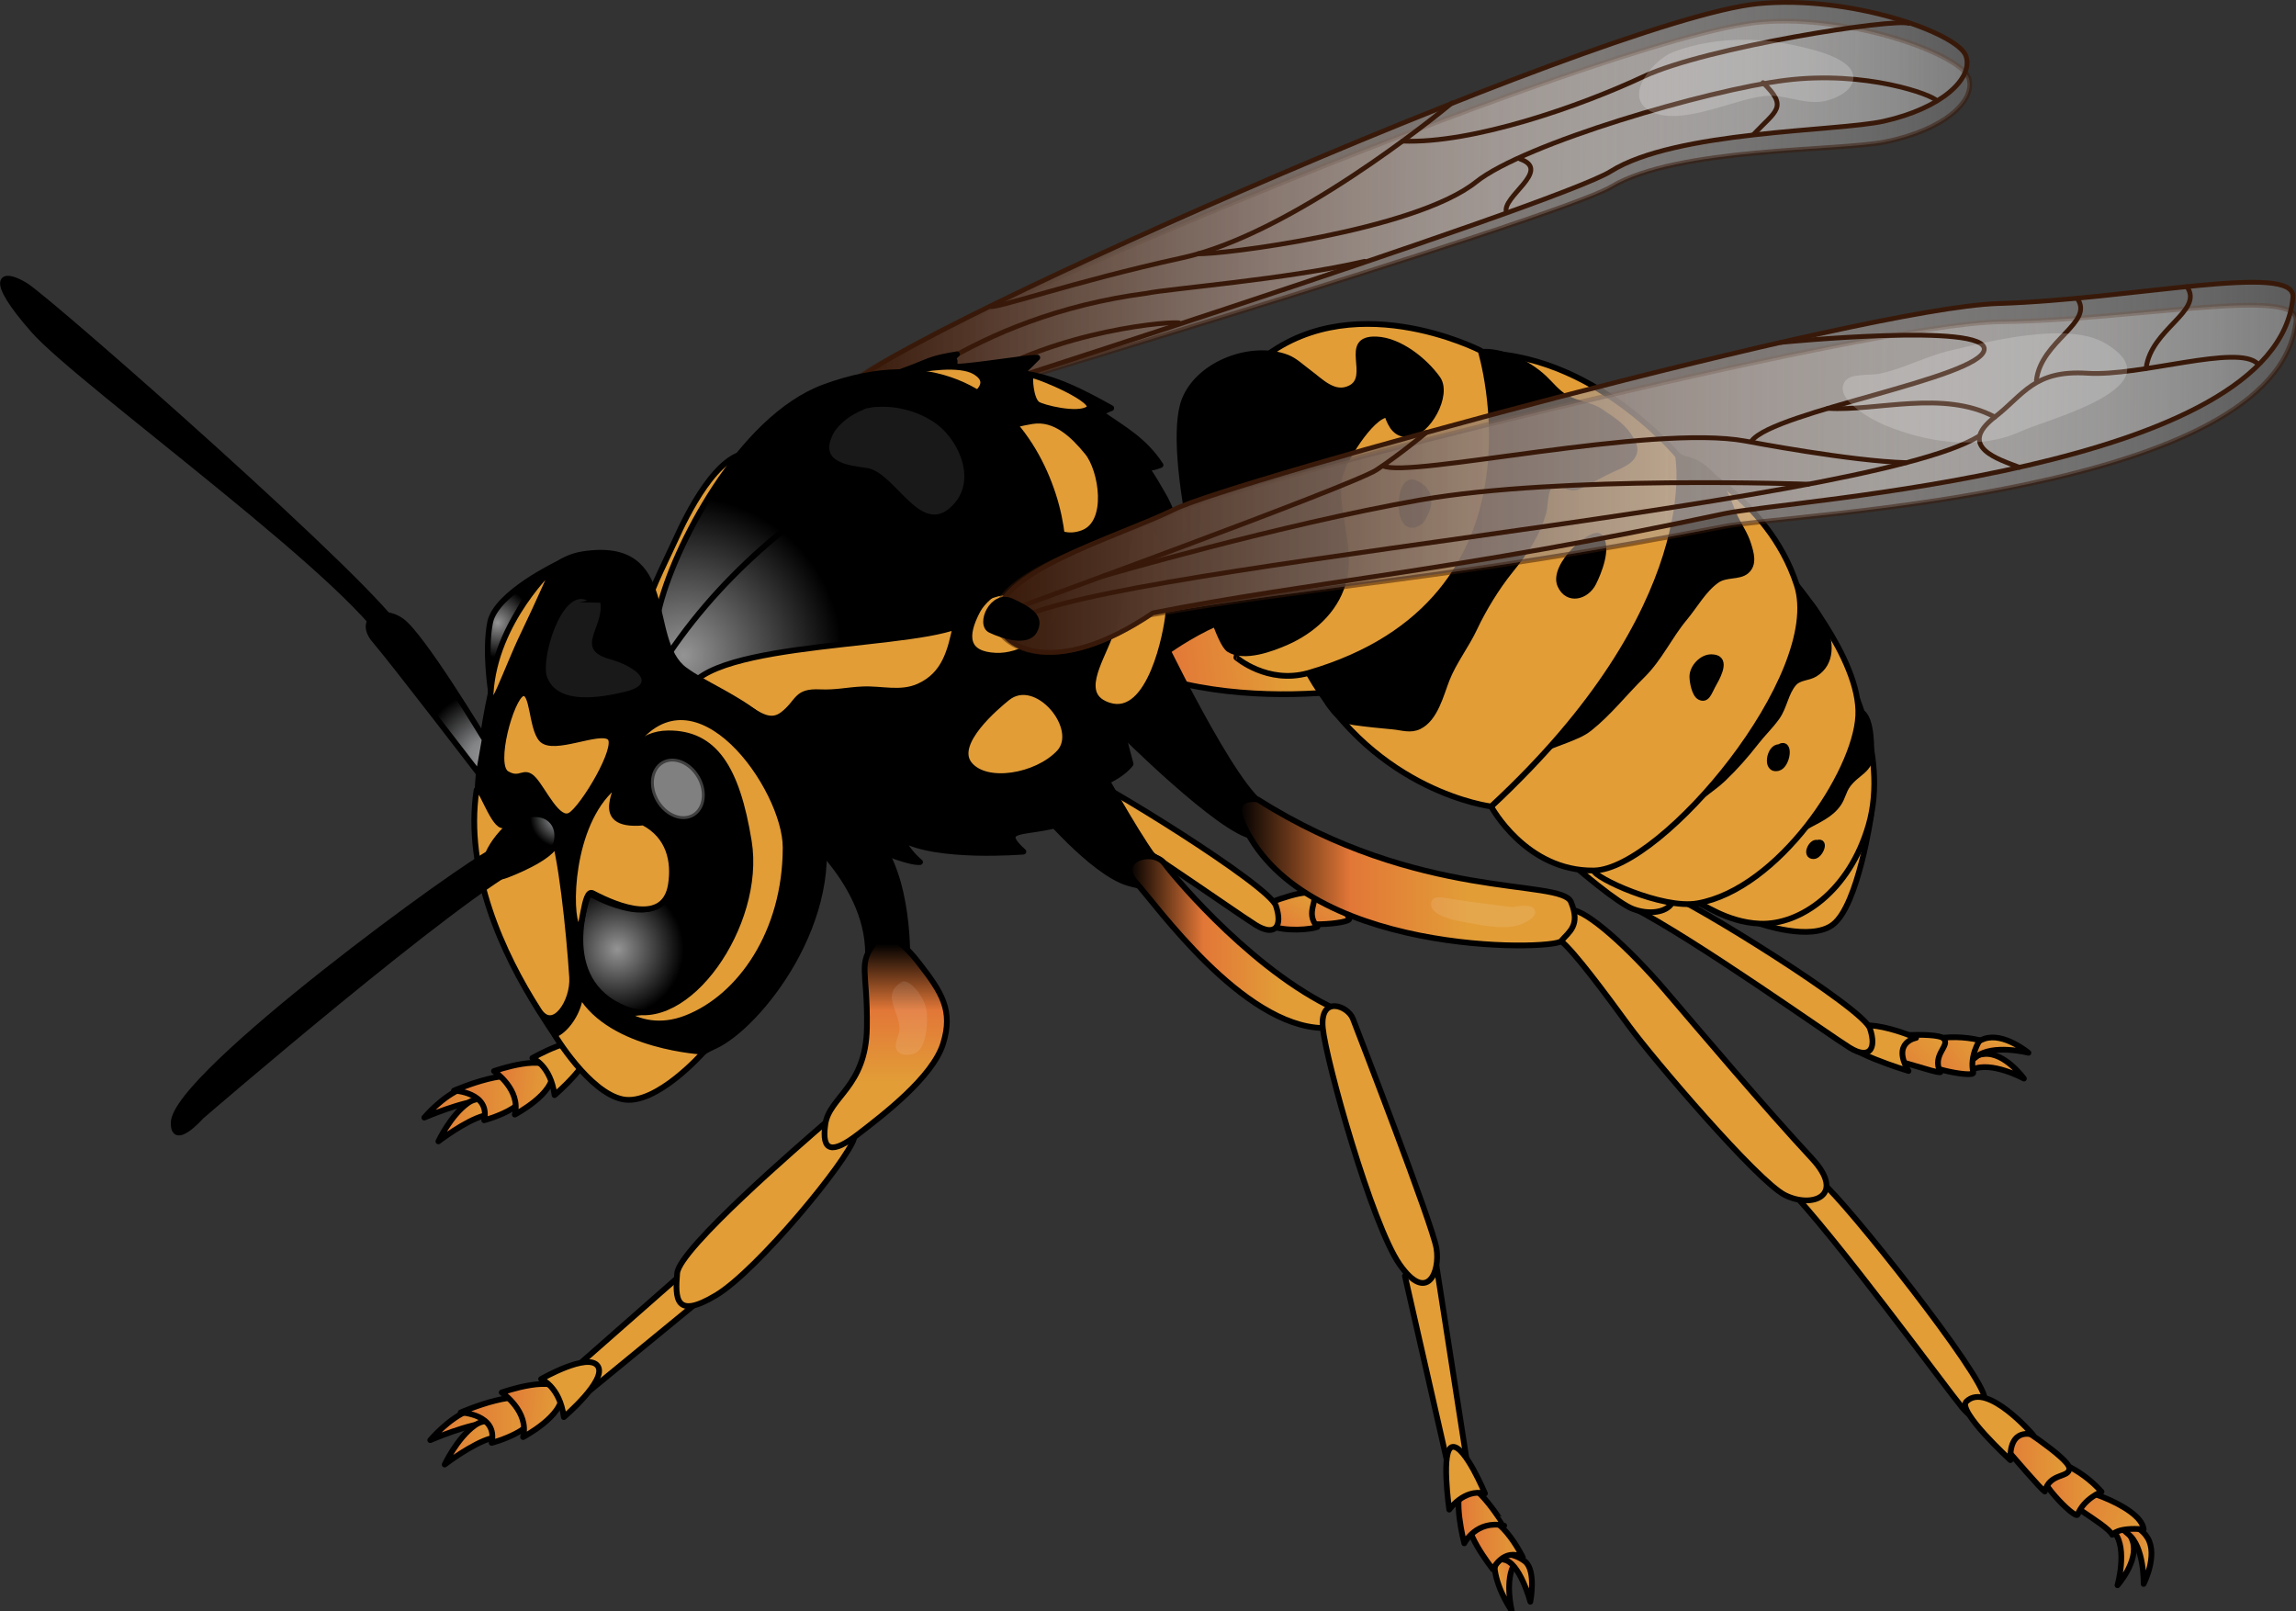 <?xml version="1.0" encoding="utf-8"?>
<!-- Generator: Adobe Illustrator 16.0.0, SVG Export Plug-In . SVG Version: 6.00 Build 0)  -->
<!DOCTYPE svg PUBLIC "-//W3C//DTD SVG 1.1//EN" "http://www.w3.org/Graphics/SVG/1.1/DTD/svg11.dtd">
<svg version="1.1" id="Layer_1" xmlns="http://www.w3.org/2000/svg" xmlns:xlink="http://www.w3.org/1999/xlink" x="0px" y="0px"
	 width="600.75px" height="421.536px" viewBox="0 0 600.75 421.536" enable-background="new 0 0 600.75 421.536"
	 xml:space="preserve">
<rect x="0" y="0" width="600.75" height="421.536" fill="#333333" stroke="none"/>
<g>
	<g>
		
			<linearGradient id="SVGID_1_" gradientUnits="userSpaceOnUse" x1="1917.113" y1="749.312" x2="1924.703" y2="749.312" gradientTransform="matrix(0.203 -0.979 0.979 0.203 -765.238 1967.322)">
			<stop  offset="0" style="stop-color:#E27737"/>
			<stop  offset="0.051" style="stop-color:#E27937"/>
			<stop  offset="1" style="stop-color:#E29D37"/>
		</linearGradient>
		
			<path fill="url(#SVGID_1_)" stroke="#000000" stroke-width="1.5" stroke-linecap="round" stroke-linejoin="round" stroke-miterlimit="10" d="
			M354.597,234.826c5.085-1.824,11.624,3.457,11.624,3.457s-9.52-2.237-13.664,1.35
			C348.411,243.219,349.514,236.648,354.597,234.826z"/>
		
			<linearGradient id="SVGID_2_" gradientUnits="userSpaceOnUse" x1="2117.253" y1="1052.161" x2="2124.843" y2="1052.161" gradientTransform="matrix(-0.047 -0.999 0.999 -0.047 -594.301 2401.315)">
			<stop  offset="0" style="stop-color:#E27737"/>
			<stop  offset="0.051" style="stop-color:#E27937"/>
			<stop  offset="1" style="stop-color:#E29D37"/>
		</linearGradient>
		
			<path fill="url(#SVGID_2_)" stroke="#000000" stroke-width="1.5" stroke-linecap="round" stroke-linejoin="round" stroke-miterlimit="10" d="
			M353.443,231.011c4.477-3.029,12.118,0.455,12.118,0.455s-9.781,0.203-12.904,4.707
			C349.535,240.678,348.972,234.037,353.443,231.011z"/>
		
			<linearGradient id="SVGID_3_" gradientUnits="userSpaceOnUse" x1="1538.438" y1="323.708" x2="1554.894" y2="323.708" gradientTransform="matrix(0.636 -0.772 0.772 0.636 -887.214 1224.893)">
			<stop  offset="0" style="stop-color:#E27737"/>
			<stop  offset="0.051" style="stop-color:#E27937"/>
			<stop  offset="1" style="stop-color:#E29D37"/>
		</linearGradient>
		
			<path fill="url(#SVGID_3_)" stroke="#000000" stroke-width="1.5" stroke-linecap="round" stroke-linejoin="round" stroke-miterlimit="10" d="
			M353.038,240.319c-2.183-3.93-0.636-8.633-0.636-8.633c-8.323,0.289-16.833,4.599-15.783,8.017
			C337.67,243.127,353.787,241.67,353.038,240.319z"/>
		
			<linearGradient id="SVGID_4_" gradientUnits="userSpaceOnUse" x1="1637.583" y1="385.559" x2="1650.987" y2="385.559" gradientTransform="matrix(0.557 -0.83 0.83 0.557 -898.872 1388.459)">
			<stop  offset="0" style="stop-color:#E27737"/>
			<stop  offset="0.051" style="stop-color:#E27937"/>
			<stop  offset="1" style="stop-color:#E29D37"/>
		</linearGradient>
		
			<path fill="url(#SVGID_4_)" stroke="#000000" stroke-width="1.5" stroke-linecap="round" stroke-linejoin="round" stroke-miterlimit="10" d="
			M344.702,242.517c-3.494-3.872,0.83-7.445-1.568-8.748c-2.405-1.305-14.18,3.688-14.18,3.688s-2.649,2.206,2.777,4.517
			C336.406,243.97,343.306,243.108,344.702,242.517z"/>
		
			<path fill="#E29D37" stroke="#000000" stroke-width="1.5" stroke-linecap="round" stroke-linejoin="round" stroke-miterlimit="10" d="
			M328.55,241.994c5.146,3.162,7.107,0.345,5.294-5.024c-1.809-5.374-46.346-32.97-53.66-35.565
			c-7.309-2.594-16.804-0.322-8.533,3.877C287.726,213.443,323.402,238.831,328.55,241.994z"/>
		
			<path fill="#E29D37" stroke="#000000" stroke-width="1.5" stroke-linecap="round" stroke-linejoin="round" stroke-miterlimit="10" d="
			M271.927,205.734c7.578,2.769,16.004-1.684,5.891-10.358c-13.955-11.964-32.836-29.78-43.278-39.483
			c-10.438-9.704-22.587-18.443-26.685-17.975c-4.096,0.466-5.311,6.112-1.637,8.418c3.677,2.308,13.145,12.421,20.117,20.011
			C233.304,173.938,264.352,202.965,271.927,205.734z"/>
	</g>
	<g>
		
			<linearGradient id="SVGID_5_" gradientUnits="userSpaceOnUse" x1="1762.382" y1="615.841" x2="1769.975" y2="615.841" gradientTransform="matrix(0.457 -0.89 0.89 0.457 -832.627 1570.113)">
			<stop  offset="0" style="stop-color:#E27737"/>
			<stop  offset="0.051" style="stop-color:#E27937"/>
			<stop  offset="1" style="stop-color:#E29D37"/>
		</linearGradient>
		
			<path fill="url(#SVGID_5_)" stroke="#000000" stroke-width="1.5" stroke-linecap="round" stroke-linejoin="round" stroke-miterlimit="10" d="
			M519.279,275.755c5.387-0.4,10.281,6.433,10.281,6.433s-8.578-4.693-13.531-2.341C511.08,282.197,513.895,276.159,519.279,275.755
			z"/>
		
			<linearGradient id="SVGID_6_" gradientUnits="userSpaceOnUse" x1="1999.671" y1="883.921" x2="2007.262" y2="883.921" gradientTransform="matrix(0.222 -0.975 0.975 0.222 -783.008 2033.408)">
			<stop  offset="0" style="stop-color:#E27737"/>
			<stop  offset="0.051" style="stop-color:#E27937"/>
			<stop  offset="1" style="stop-color:#E29D37"/>
		</linearGradient>
		
			<path fill="url(#SVGID_6_)" stroke="#000000" stroke-width="1.5" stroke-linecap="round" stroke-linejoin="round" stroke-miterlimit="10" d="
			M519.186,271.772c5.121-1.726,11.557,3.671,11.557,3.671s-9.48-2.413-13.691,1.094
			C512.84,280.046,514.066,273.496,519.186,271.772z"/>
		
			<linearGradient id="SVGID_7_" gradientUnits="userSpaceOnUse" x1="1339.017" y1="277.247" x2="1355.471" y2="277.247" gradientTransform="matrix(0.819 -0.574 0.574 0.819 -751.709 822.328)">
			<stop  offset="0" style="stop-color:#E27737"/>
			<stop  offset="0.051" style="stop-color:#E27937"/>
			<stop  offset="1" style="stop-color:#E29D37"/>
		</linearGradient>
		
			<path fill="url(#SVGID_7_)" stroke="#000000" stroke-width="1.5" stroke-linecap="round" stroke-linejoin="round" stroke-miterlimit="10" d="
			M516.313,280.635c-1.055-4.369,1.689-8.488,1.689-8.488c-8.1-1.941-17.451-0.059-17.35,3.517
			C500.752,279.244,516.674,282.139,516.313,280.635z"/>
		
			<linearGradient id="SVGID_8_" gradientUnits="userSpaceOnUse" x1="1438.923" y1="319.449" x2="1456.561" y2="319.449" gradientTransform="matrix(0.759 -0.651 0.651 0.759 -806.769 975.843)">
			<stop  offset="0" style="stop-color:#E27737"/>
			<stop  offset="0.051" style="stop-color:#E27937"/>
			<stop  offset="1" style="stop-color:#E29D37"/>
		</linearGradient>
		
			<path fill="url(#SVGID_8_)" stroke="#000000" stroke-width="1.5" stroke-linecap="round" stroke-linejoin="round" stroke-miterlimit="10" d="
			M507.691,280.531c-2.334-4.664,2.785-6.955,0.82-8.851c-1.969-1.896-18.873-0.33-18.873-0.33s-4.379,4.348,1.471,5.095
			C496.953,277.194,506.188,280.729,507.691,280.531z"/>
		
			<path fill="#E29D37" stroke="#000000" stroke-width="1.5" stroke-linecap="round" stroke-linejoin="round" stroke-miterlimit="10" d="
			M499.363,280.202c-4.529-7.58,1.996-8.654,1.996-8.654s-16.734-7.383-18.912-0.098
			C481.438,274.816,499.363,280.202,499.363,280.202z"/>
		<path stroke="#000000" stroke-width="1.5" stroke-linecap="round" stroke-linejoin="round" stroke-miterlimit="10" d="
			M240.438,136.64l6.238-28.544c0,0,26.187,42.133,34.352,44.071c8.843,2.099-2.483,8.141-2.483,8.141
			C270.119,160.279,240.438,136.64,240.438,136.64z"/>
		
			<path fill="#E29D37" stroke="#000000" stroke-width="1.5" stroke-linecap="round" stroke-linejoin="round" stroke-miterlimit="10" d="
			M483.979,274.106c5.145,3.162,7.109,0.345,5.295-5.024c-1.809-5.373-46.347-32.97-53.659-35.564
			c-7.311-2.596-16.803-0.322-8.535,3.875C443.155,245.556,478.832,270.943,483.979,274.106z"/>
		
			<path fill="#E29D37" stroke="#000000" stroke-width="1.5" stroke-linecap="round" stroke-linejoin="round" stroke-miterlimit="10" d="
			M427.356,237.846c7.577,2.77,16.005-1.683,5.893-10.359c-13.956-11.964-32.838-29.779-43.279-39.483
			c-10.438-9.702-22.588-18.442-26.684-17.974c-4.099,0.466-5.312,6.112-1.639,8.418c3.677,2.308,13.146,12.42,20.117,20.012
			C388.733,206.051,419.78,235.078,427.356,237.846z"/>
		
			<linearGradient id="SVGID_9_" gradientUnits="userSpaceOnUse" x1="521.241" y1="64.184" x2="609.09" y2="64.184" gradientTransform="matrix(0.994 -0.113 0.113 0.994 -249.306 165.274)">
			<stop  offset="0" style="stop-color:#000000"/>
			<stop  offset="0.332" style="stop-color:#E27737"/>
			<stop  offset="0.679" style="stop-color:#E29D37"/>
		</linearGradient>
		
			<path fill="url(#SVGID_9_)" stroke="#000000" stroke-width="1.5" stroke-linecap="round" stroke-linejoin="round" stroke-miterlimit="10" d="
			M278.604,150.607c0,0-6.99-0.353-3.763,5.622c18.674,34.182,85.037,24.901,86.807,22.219c1.771-2.682,4.659-4.621,1.402-10.474
			C359.794,162.118,323.623,172.456,278.604,150.607z"/>
	</g>
	<g>
		<linearGradient id="SVGID_10_" gradientUnits="userSpaceOnUse" x1="111.022" y1="288.335" x2="128.315" y2="288.335">
			<stop  offset="0" style="stop-color:#E27737"/>
			<stop  offset="0.051" style="stop-color:#E27937"/>
			<stop  offset="1" style="stop-color:#E29D37"/>
		</linearGradient>
		
			<path fill="url(#SVGID_10_)" stroke="#000000" stroke-width="1.5" stroke-linecap="round" stroke-linejoin="round" stroke-miterlimit="10" d="
			M111.022,292.392c0,0,4.743-5.662,9.986-7.659c5.242-1.998,10.237,3.244,5.244,3.244S111.022,292.392,111.022,292.392z"/>
		
			<linearGradient id="SVGID_11_" gradientUnits="userSpaceOnUse" x1="469.28" y1="263.181" x2="485.065" y2="263.181" gradientTransform="matrix(0.966 -0.258 0.258 0.966 -407.662 161.637)">
			<stop  offset="0" style="stop-color:#E27737"/>
			<stop  offset="0.051" style="stop-color:#E27937"/>
			<stop  offset="1" style="stop-color:#E29D37"/>
		</linearGradient>
		
			<path fill="url(#SVGID_11_)" stroke="#000000" stroke-width="1.5" stroke-linecap="round" stroke-linejoin="round" stroke-miterlimit="10" d="
			M114.703,298.618c0,0,3.12-6.696,7.669-9.979c4.548-3.283,9.056,1.972,4.23,3.261C121.779,293.19,114.703,298.618,114.703,298.618
			z"/>
		<linearGradient id="SVGID_12_" gradientUnits="userSpaceOnUse" x1="118.783" y1="287.291" x2="137.912" y2="287.291">
			<stop  offset="0" style="stop-color:#E27737"/>
			<stop  offset="0.051" style="stop-color:#E27937"/>
			<stop  offset="1" style="stop-color:#E29D37"/>
		</linearGradient>
		
			<path fill="url(#SVGID_12_)" stroke="#000000" stroke-width="1.5" stroke-linecap="round" stroke-linejoin="round" stroke-miterlimit="10" d="
			M126.677,293.096c1.671-7.355-7.894-7.757-7.894-7.757s17.117-7.521,18.95-1.551C139.567,289.757,126.677,293.096,126.677,293.096
			z"/>
		
			<linearGradient id="SVGID_13_" gradientUnits="userSpaceOnUse" x1="-55.429" y1="338.069" x2="-40.111" y2="338.069" gradientTransform="matrix(0.99 0.139 -0.139 0.99 230.691 -43.493)">
			<stop  offset="0" style="stop-color:#E27737"/>
			<stop  offset="1" style="stop-color:#E29D37"/>
		</linearGradient>
		
			<path fill="url(#SVGID_13_)" stroke="#000000" stroke-width="1.5" stroke-linecap="round" stroke-linejoin="round" stroke-miterlimit="10" d="
			M129.247,280.227c0,0,7.131,4.83,5.45,11.385c0,0,10.624-5.584,9.793-11.032C143.659,275.135,129.247,280.227,129.247,280.227z"/>
		
			<polygon fill="#E29D37" stroke="#000000" stroke-width="1.5" stroke-linecap="round" stroke-linejoin="round" stroke-miterlimit="10" points="
			146.235,275.483 151.443,279.985 180.892,255.825 175.249,249.972 		"/>
		
			<path fill="#E29D37" stroke="#000000" stroke-width="1.5" stroke-linecap="round" stroke-linejoin="round" stroke-miterlimit="10" d="
			M145.101,286.521c-1.044-7.849-5.807-9.709-5.807-9.709s11.972-6.872,14.455-3.332
			C156.235,277.022,145.101,286.521,145.101,286.521z"/>
	</g>
	<g>
		<path opacity="0.2" fill="#FFFFFF" d="M421.635,48.851c17.186-10.328,59.604-9.286,71.645-11.725
			c15.137-3.066,23.682-10.602,21.898-16.607c-1.783-6.003-30.063-16.716-54.307-14.755c-40.859,3.31-240.883,87.809-239.256,96.113
			c1.627,8.305,8.381,8.447,8.381,8.447S407.486,57.354,421.635,48.851z"/>
		
			<linearGradient id="SVGID_14_" gradientUnits="userSpaceOnUse" x1="222.51" y1="61.467" x2="514.729" y2="61.467" gradientTransform="matrix(1 0.019 -0.019 1 1.22 -10.263)">
			<stop  offset="0" style="stop-color:#381909"/>
			<stop  offset="1" style="stop-color:#FFFFFF;stop-opacity:0"/>
		</linearGradient>
		<path fill="url(#SVGID_14_)" d="M421.635,48.851c17.186-10.328,59.604-9.286,71.645-11.725
			c15.137-3.066,23.682-10.602,21.898-16.607c-1.783-6.003-30.063-16.716-54.307-14.755c-40.859,3.31-240.883,87.809-239.256,96.113
			c1.627,8.305,8.381,8.447,8.381,8.447S407.486,57.354,421.635,48.851z"/>
		
			<path opacity="0.5" fill="none" stroke="#381909" stroke-width="1.25" stroke-linecap="round" stroke-linejoin="round" stroke-miterlimit="10" d="
			M421.635,48.851c17.186-10.328,59.604-9.286,71.645-11.725c15.137-3.066,23.682-10.602,21.898-16.607
			c-1.783-6.003-30.063-16.716-54.307-14.755c-40.859,3.31-240.883,87.809-239.256,96.113c1.627,8.305,8.381,8.447,8.381,8.447
			S407.486,57.354,421.635,48.851z"/>
		<path opacity="0.2" fill="#FFFFFF" d="M421.437,44.831c16.982-10.658,59.413-10.435,71.403-13.107
			c15.078-3.358,23.475-11.058,21.574-17.027c-1.896-5.969-30.379-16.132-54.581-13.703c-40.788,4.1-239.141,92.448-237.354,100.719
			c1.786,8.272,8.543,8.284,8.543,8.284S407.456,53.606,421.437,44.831z"/>
		<linearGradient id="SVGID_15_" gradientUnits="userSpaceOnUse" x1="222.468" y1="55.31" x2="514.68" y2="55.31">
			<stop  offset="0" style="stop-color:#381909"/>
			<stop  offset="1" style="stop-color:#FFFFFF;stop-opacity:0"/>
		</linearGradient>
		<path fill="url(#SVGID_15_)" d="M421.437,44.831c16.982-10.658,59.413-10.435,71.403-13.107
			c15.078-3.358,23.475-11.058,21.574-17.027c-1.896-5.969-30.379-16.132-54.581-13.703c-40.788,4.1-239.141,92.448-237.354,100.719
			c1.786,8.272,8.543,8.284,8.543,8.284S407.456,53.606,421.437,44.831z"/>
		
			<path fill="none" stroke="#381909" stroke-width="1.25" stroke-linecap="round" stroke-linejoin="round" stroke-miterlimit="10" d="
			M421.437,44.831c16.982-10.658,59.413-10.435,71.403-13.107c15.078-3.358,23.475-11.058,21.574-17.027
			c-1.896-5.969-30.379-16.132-54.581-13.703c-40.788,4.1-239.141,92.448-237.354,100.719c1.786,8.272,8.543,8.284,8.543,8.284
			S407.456,53.606,421.437,44.831z"/>
		
			<path fill="none" stroke="#381909" stroke-width="1.25" stroke-linecap="round" stroke-linejoin="round" stroke-miterlimit="10" d="
			M259.056,80.098c0.436,1.123,21.834-6.451,50.313-12.65c28.477-6.2,66.788-37.421,70.575-40.548"/>
		
			<path fill="none" stroke="#381909" stroke-width="1.25" stroke-linecap="round" stroke-linejoin="round" stroke-miterlimit="10" d="
			M394.173,55.627c-1.504-4.076,12.042-11.023,3.581-14.016"/>
		
			<path fill="none" stroke="#381909" stroke-width="1.25" stroke-linecap="round" stroke-linejoin="round" stroke-miterlimit="10" d="
			M458.839,35.156c5.867-6.251,9.134-7.055,2.451-13.527"/>
		
			<path fill="none" stroke="#381909" stroke-width="1.25" stroke-linecap="round" stroke-linejoin="round" stroke-miterlimit="10" d="
			M506.742,26.352c-1.051-1.532-18.52-7.971-39.55-5.357c-20.219,2.512-68.383,16.55-80.96,26.601
			c-16.122,12.885-67.604,19.143-72.639,18.781"/>
		
			<path fill="none" stroke="#381909" stroke-width="1.25" stroke-linecap="round" stroke-linejoin="round" stroke-miterlimit="10" d="
			M499.414,6.125c-3.559-1.435-52.902,6.165-69.405,13.911c-16.505,7.746-44.71,17.6-63.025,16.882"/>
		
			<path fill="none" stroke="#381909" stroke-width="1.25" stroke-linecap="round" stroke-linejoin="round" stroke-miterlimit="10" d="
			M357.05,68.374c-20.22,4.706-51.162,7.125-57.038,8.362c-46.331,6.023-71.236,31.277-72.22,32.156"/>
		
			<path fill="none" stroke="#381909" stroke-width="1.25" stroke-linecap="round" stroke-linejoin="round" stroke-miterlimit="10" d="
			M308.411,84.453c-5.188-0.354-37.369,3.231-57.114,18.245"/>
	</g>
	<path stroke="#000000" stroke-width="1.5" stroke-linecap="round" stroke-linejoin="round" stroke-miterlimit="10" d="
		M307.787,138.189c-0.64-2.475-1.613-5.224-2.783-7.487c-0.46-0.892-4.709-8.325-5.205-8.316c2.032-0.037,1.958-0.057,3.852-0.717
		c-4.384-6.647-9.57-9.311-15.726-13.647c0.907-0.327,2.028-0.997,2.836-1.24c-7.131-3.997-15.251-8.28-23.575-9.146
		c0.616-0.384,4.229-4.073,4.229-4.073c-3.333,0.035-16.071,2.227-21.521,2.423c-0.146-0.341-0.145-1.201-0.107-1.556
		c-0.187-0.035-0.374-0.076-0.56-0.121c0.33-0.423,0.477-1.171,1.167-1.624c-2.776,0.455-5.581,0.954-8.278,2.104
		c-8.496,3.619-17.405,5.809-25.738,9.884c-12.073,5.906-23.667,14.394-31.681,24.802c-8.112,10.538-12.558,23.042-10.121,36.827
		c1.531,8.652,4.812,16.611,9.463,23.646c6.757,10.214,16.403,18.479,27.783,24.086c5.1,2.514,23.855,11.878,28.917,11.517
		c-1.815-1.461-3.784-3.905-4.751-6.056c9.017,5.2,31.788,3.32,31.788,3.32c-5.676-5.087-1.86-5.089,3.489-5.923
		c4.789-0.747,10.455-1.923,14.171-5.278c-2.69,0.3-4.793-1.664-6.521-3.485c5.101-1.225,13.554-3.92,16.908-8.231
		c0.043-0.055-1.602-5.647-1.594-6.515c0.025-2.384,0.821-4.611,1.553-6.847c0.419-1.275,1.036-5.184,2.202-5.881
		c1.162-0.694,4.787,0.286,4.861,1.906c2.643-6.807,3.423-18.958,1.195-27.289c0.105-1.45,0.15-2.562,0.111-3.208
		c1.249,1.118,2.604,2.331,3.546,3.542c0.16-2.525,0.48-5.114,0.663-7.705C308.591,144.625,308.601,141.346,307.787,138.189z"/>
	
		<path fill="#E29D37" stroke="#000000" stroke-width="1.5" stroke-linecap="round" stroke-linejoin="round" stroke-miterlimit="10" d="
		M284.529,118.348c-3.638-4.449-8.418-9.168-14.467-8.169c-5.04,0.832-13.041,2.778-15.333,7.925
		c-3.567,8.018,7.787,8.692,12.198,12.359c4.797,3.984,8.66,11.797,16.32,9.004C290.571,136.792,288.235,122.885,284.529,118.348z"
		/>
	
		<path fill="#E29D37" stroke="#000000" stroke-width="1.5" stroke-linecap="round" stroke-linejoin="round" stroke-miterlimit="10" d="
		M225.222,162.942c-2.31,0.429-4.615,0.923-6.919,1.48c-9.553,2.302-18.862,5.003-28.482,6.841
		c-3.536,0.676-16.056,4.654-12.775,9.328c1.508,2.148,15.401,2.681,17.903,4.225c3.636,2.247,6.632,4.664,9.945,2.064
		c4.232-3.324,3.26-6.064,9.646-5.771c4.189,0.193,7.176-0.574,11.119-0.753c5.069-0.23,9.998,1.366,14.771-0.784
		c6.829-3.077,8.284-9.376,9.683-16.136c1.271-6.146-10.999-2.28-14.105-1.998C232.386,161.77,228.797,162.276,225.222,162.942z"/>
	<g>
		
			<path fill="#E29D37" stroke="#000000" stroke-width="1.5" stroke-linecap="round" stroke-linejoin="round" stroke-miterlimit="10" d="
			M263.532,182.603c-2.678,2.166-14.318,11.876-9.895,17.36c4.426,5.482,17.587,3.195,23.472-3.011
			C282.994,190.744,271.23,176.375,263.532,182.603z"/>
	</g>
	
		<path fill="#E29D37" stroke="#000000" stroke-width="1.5" stroke-linecap="round" stroke-linejoin="round" stroke-miterlimit="10" d="
		M267.264,150.942c0,0-8.793,3.756-11.467,8.774c-3.603,6.759-3.135,11.503,4.767,11.839c6.452,0.275,13.829-4.344,16.462-10.085
		C279.269,156.583,275.49,149.516,267.264,150.942z"/>
	<path stroke="#000000" stroke-width="1.5" stroke-linecap="round" stroke-linejoin="round" stroke-miterlimit="10" d="
		M305.956,141.68c0,0,12.469-7.339,28.691-3.485c11.416,2.712,14.307,23.274,4.252,21.25c-15.462-3.115-35.024,12.122-35.024,12.122
		C307.21,164.097,305.956,141.68,305.956,141.68z"/>
	<g>
		<linearGradient id="SVGID_16_" gradientUnits="userSpaceOnUse" x1="112.574" y1="372.624" x2="130.311" y2="372.624">
			<stop  offset="0" style="stop-color:#E27737"/>
			<stop  offset="0.051" style="stop-color:#E27937"/>
			<stop  offset="1" style="stop-color:#E29D37"/>
		</linearGradient>
		
			<path fill="url(#SVGID_16_)" stroke="#000000" stroke-width="1.5" stroke-linecap="round" stroke-linejoin="round" stroke-miterlimit="10" d="
			M112.574,376.785c0,0,4.867-5.807,10.244-7.856c5.378-2.048,10.499,3.328,5.38,3.328
			C123.076,372.256,112.574,376.785,112.574,376.785z"/>
		
			<linearGradient id="SVGID_17_" gradientUnits="userSpaceOnUse" x1="449.039" y1="345.187" x2="465.229" y2="345.187" gradientTransform="matrix(0.966 -0.258 0.258 0.966 -407.662 161.637)">
			<stop  offset="0" style="stop-color:#E27737"/>
			<stop  offset="0.051" style="stop-color:#E27937"/>
			<stop  offset="1" style="stop-color:#E29D37"/>
		</linearGradient>
		
			<path fill="url(#SVGID_17_)" stroke="#000000" stroke-width="1.5" stroke-linecap="round" stroke-linejoin="round" stroke-miterlimit="10" d="
			M116.349,383.17c0,0,3.201-6.868,7.866-10.234c4.666-3.367,9.288,2.022,4.34,3.345C123.608,377.604,116.349,383.17,116.349,383.17
			z"/>
		<linearGradient id="SVGID_18_" gradientUnits="userSpaceOnUse" x1="120.534" y1="371.552" x2="140.155" y2="371.552">
			<stop  offset="0" style="stop-color:#E27737"/>
			<stop  offset="0.051" style="stop-color:#E27937"/>
			<stop  offset="1" style="stop-color:#E29D37"/>
		</linearGradient>
		
			<path fill="url(#SVGID_18_)" stroke="#000000" stroke-width="1.5" stroke-linecap="round" stroke-linejoin="round" stroke-miterlimit="10" d="
			M128.631,377.506c1.715-7.542-8.097-7.956-8.097-7.956s17.559-7.714,19.438-1.589
			C141.853,374.081,128.631,377.506,128.631,377.506z"/>
		
			<linearGradient id="SVGID_19_" gradientUnits="userSpaceOnUse" x1="-41.732" y1="421.137" x2="-26.023" y2="421.137" gradientTransform="matrix(0.99 0.139 -0.139 0.99 230.691 -43.493)">
			<stop  offset="0" style="stop-color:#E27737"/>
			<stop  offset="1" style="stop-color:#E29D37"/>
		</linearGradient>
		
			<path fill="url(#SVGID_19_)" stroke="#000000" stroke-width="1.5" stroke-linecap="round" stroke-linejoin="round" stroke-miterlimit="10" d="
			M131.268,364.308c0,0,7.314,4.954,5.591,11.677c0,0,10.895-5.729,10.042-11.314C146.051,359.084,131.268,364.308,131.268,364.308z
			"/>
		
			<polygon fill="#E29D37" stroke="#000000" stroke-width="1.5" stroke-linecap="round" stroke-linejoin="round" stroke-miterlimit="10" points="
			148.693,359.443 154.033,364.06 184.236,339.279 178.449,333.276 		"/>
		
			<path fill="#E29D37" stroke="#000000" stroke-width="1.5" stroke-linecap="round" stroke-linejoin="round" stroke-miterlimit="10" d="
			M177.182,333.124c-0.515,6.472-0.618,12.243,10.205,5.734c10.821-6.513,34.526-35.37,36.071-41.04
			c1.547-5.668-3.411-7.648-8.154-3.507C210.558,298.456,177.696,326.654,177.182,333.124z"/>
		<path stroke="#000000" stroke-width="1.5" stroke-linecap="round" stroke-linejoin="round" stroke-miterlimit="10" d="
			M228.639,218.595c-9.662-10.332-20.761-2.729-20.761-2.729s20.579,15.485,19.181,35.584l10.314,0.501
			C237.373,251.951,238.301,228.928,228.639,218.595z"/>
		
			<path fill="#E29D37" stroke="#000000" stroke-width="1.5" stroke-linecap="round" stroke-linejoin="round" stroke-miterlimit="10" d="
			M147.529,370.764c-1.071-8.05-5.957-9.959-5.957-9.959s12.278-7.047,14.825-3.417
			C158.949,361.021,147.529,370.764,147.529,370.764z"/>
		<linearGradient id="SVGID_20_" gradientUnits="userSpaceOnUse" x1="231.746" y1="300.188" x2="231.746" y2="244.954">
			<stop  offset="0.311" style="stop-color:#E29D37"/>
			<stop  offset="0.648" style="stop-color:#E27737"/>
			<stop  offset="0.964" style="stop-color:#000000"/>
		</linearGradient>
		
			<path fill="url(#SVGID_20_)" stroke="#000000" stroke-width="1.5" stroke-linecap="round" stroke-linejoin="round" stroke-miterlimit="10" d="
			M240.448,251.951c5.936,7.654,9.045,12.382,6.305,21.129c-2.742,8.746-15.587,18.553-22.286,23.706
			c-6.698,5.153-9.56,4.585-8.529-2.631c1.029-7.215,10.62-9.752,10.886-25.19c0.265-15.438-2.591-16.474,2.287-22.741
			C231.915,242.624,236.887,247.358,240.448,251.951z"/>
	</g>
	<g>
		
			<linearGradient id="SVGID_21_" gradientUnits="userSpaceOnUse" x1="625.668" y1="385.068" x2="631.798" y2="385.068" gradientTransform="matrix(-0.963 0.271 0.271 0.963 896.201 -126.545)">
			<stop  offset="0" style="stop-color:#E27737"/>
			<stop  offset="0.051" style="stop-color:#E27937"/>
			<stop  offset="1" style="stop-color:#E29D37"/>
		</linearGradient>
		
			<path fill="url(#SVGID_21_)" stroke="#000000" stroke-width="1.5" stroke-linecap="round" stroke-linejoin="round" stroke-miterlimit="10" d="
			M396.393,408.92c-2.834,4.246-0.847,12.491-0.847,12.491s-3.581-5.005-4.405-10.562
			C390.57,407.017,397.936,406.393,396.393,408.92z"/>
		<linearGradient id="SVGID_22_" gradientUnits="userSpaceOnUse" x1="392.856" y1="412.843" x2="400.842" y2="412.843">
			<stop  offset="0" style="stop-color:#E27737"/>
			<stop  offset="0.051" style="stop-color:#E27937"/>
			<stop  offset="1" style="stop-color:#E29D37"/>
		</linearGradient>
		
			<path fill="url(#SVGID_22_)" stroke="#000000" stroke-width="1.5" stroke-linecap="round" stroke-linejoin="round" stroke-miterlimit="10" d="
			M393.408,408.064c4.165,0.472,7.009,11.004,7.009,11.004s1.608-8.161-1.43-10.569C395.95,406.092,391.239,406.047,393.408,408.064
			z"/>
		<linearGradient id="SVGID_23_" gradientUnits="userSpaceOnUse" x1="384.382" y1="403.659" x2="398.464" y2="403.659">
			<stop  offset="0" style="stop-color:#E27737"/>
			<stop  offset="0.051" style="stop-color:#E27937"/>
			<stop  offset="1" style="stop-color:#E29D37"/>
		</linearGradient>
		
			<path fill="url(#SVGID_23_)" stroke="#000000" stroke-width="1.5" stroke-linecap="round" stroke-linejoin="round" stroke-miterlimit="10" d="
			M390.6,410.563c0,0,2.84-5.779,7.864-3.074c0,0-6.499-13.614-13.229-10.176C381.636,399.152,390.6,410.563,390.6,410.563z"/>
		<linearGradient id="SVGID_24_" gradientUnits="userSpaceOnUse" x1="381.619" y1="396.266" x2="393.559" y2="396.266">
			<stop  offset="0" style="stop-color:#E27737"/>
			<stop  offset="0.051" style="stop-color:#E27937"/>
			<stop  offset="1" style="stop-color:#E29D37"/>
		</linearGradient>
		
			<path fill="url(#SVGID_24_)" stroke="#000000" stroke-width="1.5" stroke-linecap="round" stroke-linejoin="round" stroke-miterlimit="10" d="
			M382.927,389.018c-3.053,2.223,0.197,14.765,0.197,14.765s3.091-6.185,10.435-4.638
			C393.559,399.145,385.981,386.792,382.927,389.018z"/>
		
			<path fill="#E29D37" stroke="#000000" stroke-width="1.5" stroke-linecap="round" stroke-linejoin="round" stroke-miterlimit="10" d="
			M379.011,384.048c0.971-6.731,4.771-1.89,4.771-1.89l-7.948-51.118l-8.238,2.787L379.011,384.048z"/>
		<path stroke="#000000" stroke-width="1.5" stroke-linecap="round" stroke-linejoin="round" stroke-miterlimit="10" d="
			M286.339,198.381c0,0,10.477,19.119,15.5,25.811c5.025,6.69,2.223,9.45-6.643,6.827c-9.558-2.832-23.782-20.023-23.782-20.023
			L286.339,198.381z"/>
		<linearGradient id="SVGID_25_" gradientUnits="userSpaceOnUse" x1="295.565" y1="246.5" x2="353.718" y2="246.5">
			<stop  offset="0" style="stop-color:#000000"/>
			<stop  offset="0.332" style="stop-color:#E27737"/>
			<stop  offset="0.679" style="stop-color:#E29D37"/>
		</linearGradient>
		
			<path fill="url(#SVGID_25_)" stroke="#000000" stroke-width="1.5" stroke-linecap="round" stroke-linejoin="round" stroke-miterlimit="10" d="
			M346.114,268.965c9.732-0.382,8.381-2.776,5.451-4.014c-22.159-9.276-43.767-34.789-46.859-38.99
			c-3.092-4.199-12.964-1.059-7.548,4.871C302.573,236.761,324.984,268.452,346.114,268.965z"/>
		
			<path fill="#E29D37" stroke="#000000" stroke-width="1.5" stroke-linecap="round" stroke-linejoin="round" stroke-miterlimit="10" d="
			M375.845,326.574c1.029,6.183-2.417,14.543-9.632,4.235c-7.214-10.307-19.272-53.224-20.099-61.843
			c-0.823-8.617,6.545-5.877,7.874-2.43C355.316,269.981,374.814,320.389,375.845,326.574z"/>
		
			<path fill="#E29D37" stroke="#000000" stroke-width="1.5" stroke-linecap="round" stroke-linejoin="round" stroke-miterlimit="10" d="
			M388.546,390.742c0,0-5.183-12.483-8.432-12.204c-3.248,0.279-0.921,16.421-0.921,16.421S383.001,389.455,388.546,390.742z"/>
	</g>
	<g>
		<path stroke="#000000" stroke-width="1.5" stroke-linecap="round" stroke-linejoin="round" stroke-miterlimit="10" d="
			M292.764,190.978l9.422-27.652c0,0,21.258,44.821,29.151,47.67c8.549,3.083-3.388,7.808-3.388,7.808
			C319.58,217.822,292.764,190.978,292.764,190.978z"/>
		
			<linearGradient id="SVGID_26_" gradientUnits="userSpaceOnUse" x1="244.179" y1="510.846" x2="251.77" y2="510.846" gradientTransform="matrix(0.969 0.248 -0.248 0.969 440.973 -149.68)">
			<stop  offset="0" style="stop-color:#E27737"/>
			<stop  offset="0.051" style="stop-color:#E27937"/>
			<stop  offset="1" style="stop-color:#E29D37"/>
		</linearGradient>
		
			<path fill="url(#SVGID_26_)" stroke="#000000" stroke-width="1.5" stroke-linecap="round" stroke-linejoin="round" stroke-miterlimit="10" d="
			M558.037,403.301c1.582,5.163-3.996,11.449-3.996,11.449s2.678-9.409-0.713-13.714S556.451,398.136,558.037,403.301z"/>
		<linearGradient id="SVGID_27_" gradientUnits="userSpaceOnUse" x1="555.344" y1="406.619" x2="562.933" y2="406.619">
			<stop  offset="0" style="stop-color:#E27737"/>
			<stop  offset="0.051" style="stop-color:#E27937"/>
			<stop  offset="1" style="stop-color:#E29D37"/>
		</linearGradient>
		
			<path fill="url(#SVGID_27_)" stroke="#000000" stroke-width="1.5" stroke-linecap="round" stroke-linejoin="round" stroke-miterlimit="10" d="
			M561.9,402.326c2.816,4.609-1.023,12.083-1.023,12.083s0.256-9.78-4.096-13.109C552.428,397.973,559.084,397.715,561.9,402.326z"
			/>
		
			<linearGradient id="SVGID_28_" gradientUnits="userSpaceOnUse" x1="136.268" y1="558.5" x2="160.696" y2="558.5" gradientTransform="matrix(0.945 0.329 -0.329 0.945 592.711 -180.408)">
			<stop  offset="0" style="stop-color:#E27737"/>
			<stop  offset="0.051" style="stop-color:#E27937"/>
			<stop  offset="1" style="stop-color:#E29D37"/>
		</linearGradient>
		
			<path fill="url(#SVGID_28_)" stroke="#000000" stroke-width="1.5" stroke-linecap="round" stroke-linejoin="round" stroke-miterlimit="10" d="
			M552.668,401.552c0,0,1.297-2.044,8.223-1.436c-0.65-6.365-20.518-12.643-22.154-10.566
			C537.102,391.625,551.24,398.601,552.668,401.552z"/>
		<linearGradient id="SVGID_29_" gradientUnits="userSpaceOnUse" x1="533.413" y1="389.282" x2="549.867" y2="389.282">
			<stop  offset="0" style="stop-color:#E27737"/>
			<stop  offset="0.051" style="stop-color:#E27937"/>
			<stop  offset="1" style="stop-color:#E29D37"/>
		</linearGradient>
		
			<path fill="url(#SVGID_29_)" stroke="#000000" stroke-width="1.5" stroke-linecap="round" stroke-linejoin="round" stroke-miterlimit="10" d="
			M543.613,396.268c1.645-4.186,6.254-5.98,6.254-5.98c-5.516-6.239-14.256-10.066-16.225-7.08
			C531.67,386.195,543.045,397.705,543.613,396.268z"/>
		<linearGradient id="SVGID_30_" gradientUnits="userSpaceOnUse" x1="522.04" y1="381.08" x2="541.425" y2="381.08">
			<stop  offset="0" style="stop-color:#E27737"/>
			<stop  offset="0.051" style="stop-color:#E27937"/>
			<stop  offset="1" style="stop-color:#E29D37"/>
		</linearGradient>
		
			<path fill="url(#SVGID_30_)" stroke="#000000" stroke-width="1.5" stroke-linecap="round" stroke-linejoin="round" stroke-miterlimit="10" d="
			M535.029,390.227c1.266-5.058,6.643-3.458,6.387-6.179c-0.256-2.721-15.029-12.115-15.029-12.115s-7.1,0.843-3.152,5.22
			C527.184,381.532,533.762,389.398,535.029,390.227z"/>
		
			<path fill="#E29D37" stroke="#000000" stroke-width="1.5" stroke-linecap="round" stroke-linejoin="round" stroke-miterlimit="10" d="
			M513.338,368.167c3.867,4.638,5.928,3.347,5.928-2.319c0-5.67-36.5-51.738-42.598-56.532c-6.1-4.794-15.82-5.674-9.323,0.948
			C479.969,323.131,509.475,363.525,513.338,368.167z"/>
		
			<path fill="#E29D37" stroke="#000000" stroke-width="1.5" stroke-linecap="round" stroke-linejoin="round" stroke-miterlimit="10" d="
			M526.025,382.016c-0.33-8.826,5.908-6.633,5.908-6.633s-12.027-14.028-17.439-8.688
			C511.994,369.16,526.025,382.016,526.025,382.016z"/>
		
			<path fill="#E29D37" stroke="#000000" stroke-width="1.5" stroke-linecap="round" stroke-linejoin="round" stroke-miterlimit="10" d="
			M467.04,312.671c7.215,3.606,16.091,0.139,7.021-9.625c-12.512-13.466-29.257-33.302-38.533-44.123
			c-9.276-10.823-20.358-20.878-24.481-20.878c-4.124,0-5.967,5.471-2.577,8.18c3.391,2.708,11.656,13.827,17.724,22.157
			C432.262,276.712,459.825,309.063,467.04,312.671z"/>
		<linearGradient id="SVGID_31_" gradientUnits="userSpaceOnUse" x1="324.175" y1="228.224" x2="412.025" y2="228.224">
			<stop  offset="0" style="stop-color:#000000"/>
			<stop  offset="0.332" style="stop-color:#E27737"/>
			<stop  offset="0.679" style="stop-color:#E29D37"/>
		</linearGradient>
		
			<path fill="url(#SVGID_31_)" stroke="#000000" stroke-width="1.5" stroke-linecap="round" stroke-linejoin="round" stroke-miterlimit="10" d="
			M329.105,209.172c0,0-6.906-1.143-4.372,5.161c14.687,36.072,81.675,34.355,83.736,31.892c2.062-2.465,5.153-4.064,2.577-10.25
			C408.47,229.792,371.364,235.969,329.105,209.172z"/>
	</g>
	
		<path fill="#E29D37" stroke="#000000" stroke-width="1.5" stroke-linecap="round" stroke-linejoin="round" stroke-miterlimit="10" d="
		M255.03,97.213c-3.918-2.28-13.113-0.958-17.393,0.114c-2.367,0.594-16.764,4.667-15.001,6.013c3.111,6.8,18.65,7.217,24.192,4.628
		C250.377,106.311,262.124,101.342,255.03,97.213z"/>
	<g>
		
			<path fill="#E29D37" stroke="#000000" stroke-width="1.5" stroke-linecap="round" stroke-linejoin="round" stroke-miterlimit="10" d="
			M460.467,241.655c0,0,13.297,4.693,19.119,0.238c6.65-5.093,10.02-28.721,10.02-28.721L460.467,241.655z"/>
		
			<path fill="#E29D37" stroke="#000000" stroke-width="1.5" stroke-linecap="round" stroke-linejoin="round" stroke-miterlimit="10" d="
			M488.918,215.866c5.582-19.298-6.57-39.665-3.707-35.513c0,0-42.194,56.245-41.034,55.983c1.161-0.263,7.275,4.94,16.29,5.319
			C470.963,242.094,483.893,233.237,488.918,215.866z"/>
		<path stroke="#000000" stroke-width="1.5" stroke-linecap="round" stroke-linejoin="round" stroke-miterlimit="10" d="
			M485.527,186.184c-3.127,0.796-6.193,8.516-7.811,10.958c-3.583,5.411-6.335,9.604-11.677,13.316
			c-3.626,2.516-6.347,5.106-8.553,8.958c-1.276,2.223-2.179,4.496-4.081,6.298c2.922-1.988,5.476-2.708,8.795-3.84
			c3.821-1.305,6.883-3.569,10.318-5.555c3.063-1.773,6.494-3.042,8.566-6.144c1.037-1.548,1.24-3.222,2.355-4.762
			c2.545-3.508,5.932-3.678,6.156-8.538C489.688,194.933,489.658,185.134,485.527,186.184z"/>
		
			<path fill="#E29D37" stroke="#000000" stroke-width="1.5" stroke-linecap="round" stroke-linejoin="round" stroke-miterlimit="10" d="
			M486.213,187.289c0.771-15.026-18-36.533-18-36.533l-51.185,76.996c0,1.824,17.946,10.229,27.148,8.584
			C465.301,232.56,485.438,202.313,486.213,187.289z"/>
		<path stroke="#000000" stroke-width="1.5" stroke-linecap="round" stroke-linejoin="round" stroke-miterlimit="10" d="
			M465.432,195.506c-2.468-0.15-3.728,6.327-0.16,5.426C467.756,200.305,468.741,193.513,465.432,195.506z"/>
		<path stroke="#000000" stroke-width="1.5" stroke-linecap="round" stroke-linejoin="round" stroke-miterlimit="10" d="
			M466.451,152.706c-7.066-1.394,0.242,8.515-1.164,12.426c-1.237,3.437-3.704,6.602-5.044,10.137
			c-2.267,5.977-4.028,10.358-7.729,15.752c-4.699,6.839-6.944,14.74-11.631,21.602c2.384-3.491,6.879-5.892,9.975-8.834
			c3.149-2.997,5.965-6.212,8.627-9.632c1.751-2.248,3.855-4.249,5.492-6.566c1.905-2.702,2.241-6.383,4.395-8.834
			c1.428-1.625,3.753-1.331,5.545-2.442C483.908,170.74,474.085,154.211,466.451,152.706z"/>
		
			<path fill="#E29D37" stroke="#000000" stroke-width="1.5" stroke-linecap="round" stroke-linejoin="round" stroke-miterlimit="10" d="
			M439.057,119.262c0,0,23.498,10.426,31.075,33.814c7.577,23.39-35.325,74.447-53.104,74.675
			c-17.78,0.229-26.871-16.756-26.871-16.756S443.312,162.938,439.057,119.262z"/>
		<g>
			<path stroke="#000000" stroke-width="1.5" stroke-linecap="round" stroke-linejoin="round" stroke-miterlimit="10" d="
				M448.892,172.363l0.366-0.021C449.139,172.333,449.015,172.343,448.892,172.363z"/>
			<path stroke="#000000" stroke-width="1.5" stroke-linecap="round" stroke-linejoin="round" stroke-miterlimit="10" d="
				M448.507,172.386c0.037,0.012,0.07,0.031,0.109,0.046c0.09-0.032,0.184-0.052,0.275-0.068L448.507,172.386z"/>
			<path stroke="#000000" stroke-width="1.5" stroke-linecap="round" stroke-linejoin="round" stroke-miterlimit="10" d="
				M449.063,172.14c-0.335-0.124-0.753-0.193-1.268-0.199c-2.539-0.029-4.974,2.673-4.991,5.042
				c-0.008,1.343,0.571,4.64,1.898,5.359c1.886,1.02,2.475-1.244,3.366-2.853C449.1,177.623,451.806,173.135,449.063,172.14z"/>
		</g>
		<path stroke="#000000" stroke-width="1.5" stroke-linecap="round" stroke-linejoin="round" stroke-miterlimit="10" d="
			M445.393,122.084c-2.585-1.872-5.628-2.824-8.633-1.35c-2.626,1.286-4.584,3.931-6.215,6.262
			c-5.352,7.656-7.675,17.25-9.75,26.281c-3.558,15.496-12.237,31.179-19.979,44.802c0.942-1.658,7.002-3.641,8.844-4.385
			c2.252-0.911,4.344-1.633,6.267-3.164c5.042-4.007,9.124-9.261,13.718-13.771c4.608-4.528,7.063-10.19,11.121-15.057
			c2.727-3.269,5.034-7.511,8.451-9.887c2.409-1.675,5.77-0.774,7.688-2.371c2.212-1.84,1.196-4.925,0.506-7.12
			c-0.772-2.46-2.229-4.578-3.396-6.922c-1.146-2.302-1.798-5.023-3.339-7.503C449.443,125.913,447.581,123.668,445.393,122.084z"/>
		
			<path fill="#E29D37" stroke="#000000" stroke-width="1.5" stroke-linecap="round" stroke-linejoin="round" stroke-miterlimit="10" d="
			M382.242,92.594c32.466-3.093,56.814,26.668,56.814,26.668s7.715,39.298-48.899,91.733c0,0-29.945-3.608-47.817-34.916
			c0,0,9.478,8.888,24.457,3.091C373.173,176.704,398.088,163.325,382.242,92.594z"/>
		<path stroke="#000000" stroke-width="1.5" stroke-linecap="round" stroke-linejoin="round" stroke-miterlimit="10" d="
			M406.652,101.586c-0.866-0.866-1.686-1.786-2.634-2.683c-4.234-4.003-12.248-8.111-18.256-6.535
			c-8.521,2.235-4.055,12.37-3.521,17.866c2.609,26.841-36,61.555-40.679,64.063c0,0,5.475,9.138,6.036,9.923
			c2.086,2.918,3.373,4.267,6.741,4.747c3.433,0.487,6.786,0.804,10.209,1.125c2.318,0.218,4.483,1.069,6.764-0.037
			c4.209-2.044,5.686-8.345,7.238-12.308c1.809-4.612,5.146-8.896,7.25-13.392c2.364-5.042,5.809-10.676,9.315-15.021
			c3.722-4.61,7.281-9.68,8.775-15.496c0.435-1.692,0.259-6.072,1.989-7.12c2.138-1.293,4.628,1.764,7.238,0.507
			c2.867-1.382,6.693-3.598,9.559-4.823c3.135-1.337,6.524-3.232,4.301-7.092c-2.2-3.821-4.421-5.058-8.053-7.553
			c-2.708-1.859-6.158-2.026-9.016-3.61C408.614,103.43,407.605,102.541,406.652,101.586z"/>
		
			<path fill="#E29D37" stroke="#000000" stroke-width="1.5" stroke-linecap="round" stroke-linejoin="round" stroke-miterlimit="10" d="
			M328.46,95.365c24.234-21.52,58.943-3.637,58.943-3.637s20.166,65.413-45.063,84.352c-10.72,3.009-18.848-4.045-18.848-4.045
			S329.029,142.5,328.46,95.365z"/>
		<path stroke="#000000" stroke-width="1.5" stroke-linecap="round" stroke-linejoin="round" stroke-miterlimit="10" d="
			M309.964,104.576c3.864-9.659,17.71-14.513,26.763-11.055c2.12,0.812,3.873,2.569,5.721,3.918c3.083,2.251,6.6,6.228,10.849,4.119
			c6.034-2.996-2.427-13.148,6.879-12.746c6.038,0.262,12.596,5.511,15.975,10.244c3.04,4.261-2.618,14.297-7.414,14.575
			c-3.368,0.188-4.765-2.047-5.779-5.139c-4.211,0.156-11.89,12.629-12.514,16.409c-1.543,9.349,3.752,18.378,0.895,27.835
			c-2.161,7.154-8.031,12.328-14.708,15.276c-3.749,1.656-11.104,4.429-15.067,1.882
			C316.921,166.917,304.554,118.104,309.964,104.576z"/>
		<g>
			<path stroke="#000000" stroke-width="1.5" stroke-linecap="round" stroke-linejoin="round" stroke-miterlimit="10" d="
				M408.236,153.114c1.905,4.321,6.801,3.105,8.663-0.572c1.386-2.734,4.044-9.258,1.725-12.079
				C416.907,138.377,405.929,147.877,408.236,153.114z"/>
		</g>
		<path stroke="#000000" stroke-width="1.5" stroke-linecap="round" stroke-linejoin="round" stroke-miterlimit="10" d="
			M369.759,126.202c-4.248-0.86-4.526,15.176,1.99,10.166C377.271,128.25,369.759,126.202,369.759,126.202z"/>
		<path stroke="#000000" stroke-width="1.5" stroke-linecap="round" stroke-linejoin="round" stroke-miterlimit="10" d="
			M475.505,220.514c-1.569-0.493-3.431,3.494-0.977,3.486C476.236,223.994,477.969,219.757,475.505,220.514z"/>
	</g>
	
		<path fill="#E29D37" stroke="#000000" stroke-width="1.5" stroke-linecap="round" stroke-linejoin="round" stroke-miterlimit="10" d="
		M196.589,118.564c-8.725-0.838-17.104,16.478-19.893,22.726c-3.421,7.662-16.579,31.596-6.552,37.377
		c-0.045-0.79,3.825-2.101,3.763-2.889l-3.669,0.312c-3.068-9.637,8.962-25.548,13.673-33.896
		C187.778,135.338,195.82,126.419,196.589,118.564z"/>
	<radialGradient id="SVGID_32_" cx="178.894" cy="171.478" r="147.612" gradientUnits="userSpaceOnUse">
		<stop  offset="0" style="stop-color:#949494"/>
		<stop  offset="0.281" style="stop-color:#000000"/>
	</radialGradient>
	
		<path fill="url(#SVGID_32_)" stroke="#000000" stroke-width="1.5" stroke-linecap="round" stroke-linejoin="round" stroke-miterlimit="10" d="
		M215.611,101.313c56.88-20.971,69.196,47.955,59.368,51.379c-9.306,3.241-17.587,0.163-20.933,8.469
		c-3.343,8.306-61.348,5.527-72.604,17.505c0,0-11.563-7.987-9.101-18.914C175.973,143.623,193.577,109.438,215.611,101.313z"/>
	<g>
		<g>
			<radialGradient id="SVGID_33_" cx="130.189" cy="162.938" r="26.243" gradientUnits="userSpaceOnUse">
				<stop  offset="0" style="stop-color:#949494"/>
				<stop  offset="0.347" style="stop-color:#000000"/>
			</radialGradient>
			
				<path fill="url(#SVGID_33_)" stroke="#000000" stroke-width="1.5" stroke-linecap="round" stroke-linejoin="round" stroke-miterlimit="10" d="
				M128.251,162.797c-1.52,7.496,0.222,18.272,0.222,18.272l14.641-14.726l3.04-18.916
				C146.153,147.427,129.803,155.142,128.251,162.797z"/>
		</g>
		<path stroke="#000000" stroke-width="1.5" stroke-linecap="round" stroke-linejoin="round" stroke-miterlimit="10" d="
			M152.536,144.998c25.1-3.862,16.022,22.557,26.643,30.281c10.62,7.723,28.445,10.862,35.202,37.894
			c6.759,27.027-16.023,55.458-27.479,60.573c-11.457,5.114-14.964,17.375-27.031,12.066c-12.067-5.31-30.891-39.579-34.27-57.439
			C122.224,210.514,127.436,148.859,152.536,144.998z"/>
		
			<path fill="#E29D37" stroke="#000000" stroke-width="1.5" stroke-linecap="round" stroke-linejoin="round" stroke-miterlimit="10" d="
			M157.326,259.726c0,0,8.311,12.13,22.337,6.618c14.025-5.514,25.892-22.44,25.896-44.628
			c0.002-15.407-23.384-49.034-40.004-26.537c0,0,28.613,38.354,14.494,58.975C165.93,274.777,157.326,259.726,157.326,259.726z"/>
		<radialGradient id="SVGID_34_" cx="161.497" cy="248.357" r="50.111" gradientUnits="userSpaceOnUse">
			<stop  offset="0" style="stop-color:#949494"/>
			<stop  offset="0.347" style="stop-color:#000000"/>
		</radialGradient>
		
			<path fill="url(#SVGID_34_)" stroke="#000000" stroke-width="1.5" stroke-linecap="round" stroke-linejoin="round" stroke-miterlimit="10" d="
			M159.165,214.276c0,0,0.663-22.296,15.67-22.405c12.067-0.087,17.976,8.999,21.101,28.297
			c3.517,21.721-16.272,50.092-32.202,43.815c-18.809-7.41-9.653-30.3-9.653-30.3s16.731,9.691,20.273,0
			C181.445,214.276,159.165,214.276,159.165,214.276z"/>
		<path stroke="#000000" stroke-width="1.5" stroke-linecap="round" stroke-linejoin="round" stroke-miterlimit="10" d="
			M6.706,74.729C0.431,70.867-3.47,72.45,8.76,86.374c12.228,13.924,88.375,68.477,93.673,84.305l2.633-4.765
			C100.24,155.296,12.982,78.591,6.706,74.729z"/>
		<radialGradient id="SVGID_35_" cx="127.098" cy="197.724" r="48.215" gradientUnits="userSpaceOnUse">
			<stop  offset="0" style="stop-color:#949494"/>
			<stop  offset="0.087" style="stop-color:#838486"/>
			<stop  offset="0.347" style="stop-color:#000000"/>
		</radialGradient>
		
			<path fill="url(#SVGID_35_)" stroke="#000000" stroke-width="1.5" stroke-linecap="round" stroke-linejoin="round" stroke-miterlimit="10" d="
			M126.821,193.472c0,0-16.369-27.15-21.734-30.987c-5.366-3.834-11.705-0.414-6.998,5.069c4.706,5.48,27.172,34.769,27.172,34.769
			L126.821,193.472z"/>
		
			<ellipse transform="matrix(0.864 -0.504 0.504 0.864 -79.843 117.383)" opacity="0.5" fill="#FFFFFF" stroke="#000000" stroke-width="1.5" stroke-linecap="round" stroke-linejoin="round" stroke-miterlimit="10" cx="177.276" cy="206.427" rx="6.546" ry="8.317"/>
		
			<path fill="#E29D37" stroke="#000000" stroke-width="1.5" stroke-linecap="round" stroke-linejoin="round" stroke-miterlimit="10" d="
			M175.555,231.397c-1.647,10.636-13.684,5.855-20.475,2.286c-2.563-1.346-2.589,10.973-4.001,8.876
			c-2.331-3.46-1.977-26.773,9.417-36.651c3.158-1.55-6.734,10.659,7.873,9.295C175.161,218.774,176.483,225.4,175.555,231.397z"/>
		
			<path fill="#E29D37" stroke="#000000" stroke-width="1.5" stroke-linecap="round" stroke-linejoin="round" stroke-miterlimit="10" d="
			M136.624,181.449c2.91-1.146,2.381,8.919,5.075,11.934c3.036,3.402,15.215-2.789,17.864-0.436
			c2.648,2.355-7.047,18.507-10.352,20.37c-3.302,1.862-6.967-6.534-9.582-9.399c-2.616-2.863-3.393,0.736-7.096-1.519
			C128.83,200.146,133.714,182.595,136.624,181.449z"/>
		
			<path fill="#E29D37" stroke="#000000" stroke-width="1.5" stroke-linecap="round" stroke-linejoin="round" stroke-miterlimit="10" d="
			M131.227,215.866c5.071,1.676,9.17-7.271,13.002,1.079c2.483,5.413,4.697,26.815,5.464,38.719
			c0.417,6.468-4.973,14.503-8.68,8.723c-9.565-14.912-19.458-36.671-16.337-57.607C125.39,204.376,128.639,215.012,131.227,215.866
			z"/>
		<g>
			<radialGradient id="SVGID_36_" cx="146.387" cy="213.93" r="22.081" gradientUnits="userSpaceOnUse">
				<stop  offset="0" style="stop-color:#949494"/>
				<stop  offset="0.087" style="stop-color:#838486"/>
				<stop  offset="0.347" style="stop-color:#000000"/>
			</radialGradient>
			
				<path fill="url(#SVGID_36_)" stroke="#000000" stroke-width="1.5" stroke-linecap="round" stroke-linejoin="round" stroke-miterlimit="10" d="
				M139.079,213.049c-4.946,0.482-11.767,8.256-12.258,13.392c-0.494,5.137,5.929,2.415,5.929,2.415s11.893-4.4,12.857-8.52
				C146.573,216.217,144.025,212.568,139.079,213.049z"/>
			<path stroke="#000000" stroke-width="1.5" stroke-linecap="round" stroke-linejoin="round" stroke-miterlimit="10" d="
				M45.447,293.714c-0.124,6.669,7.168-1.609,7.168-1.609s67.919-58.553,85.052-66.628c2.286-1.078-2.208-5.196-8.576-2.773
				C122.725,225.125,45.682,281.156,45.447,293.714z"/>
		</g>
		
			<path fill="#E29D37" stroke="#000000" stroke-width="1.5" stroke-linecap="round" stroke-linejoin="round" stroke-miterlimit="10" d="
			M145.093,148.142c0,0-3.919,9.07-8.202,17.951c-4.283,8.882-8.968,22.942-8.535,15.495
			C129.474,162.407,145.093,148.142,145.093,148.142z"/>
		
			<path fill="#E29D37" stroke="#000000" stroke-width="1.5" stroke-linecap="round" stroke-linejoin="round" stroke-miterlimit="10" d="
			M145.093,270.711c2.688-0.919,6.376-5.611,6.76-10.548c8.116,13.839,32.313,15.019,32.313,15.019s-12.428,14.194-21.221,12.431
			C154.152,285.851,145.093,270.711,145.093,270.711z"/>
	</g>
	<path fill="none" stroke="#000000" stroke-width="1.5" stroke-linecap="round" stroke-linejoin="round" stroke-miterlimit="10" d="
		M171.997,175.778c30.469-49.871,89.446-68.805,89.446-68.805"/>
	
		<path fill="#E29D37" stroke="#000000" stroke-width="1.5" stroke-linecap="round" stroke-linejoin="round" stroke-miterlimit="10" d="
		M269.687,98.096c-0.34,0.804-0.033,6.286,1.728,7.639c1.173,0.9,10.606,3.257,13.378,1.238
		C287.564,104.955,272.058,98.303,269.687,98.096z"/>
	
		<path fill="#E29D37" stroke="#000000" stroke-width="1.5" stroke-linecap="round" stroke-linejoin="round" stroke-miterlimit="10" d="
		M305.673,160.705c0.393-4.352,0.706-8.808,0.287-13.169c-0.107-1.124-2.638-10.583-6.104-11.311
		c-3.468-0.728-5.371,6.496-5.701,13.4c-0.306,6.423-1.608,10.894-3.844,16.872c-2.571,6.867-8.401,15.475-0.105,18.092
		C301.026,188.005,305.266,165.226,305.673,160.705z"/>
	<g>
		<g>
			<path opacity="0.2" fill="#FFFFFF" d="M307.183,133.89c14.739-6.955,181.093-49.299,216.356-49.716
				c35.266-0.418,78.209-9.388,77.221-0.199c-4.873,45.458-132.302,50.404-149.776,53.79
				c-71.028,13.77-108.021,15.684-150.032,23.131c-25.977,16.924-39.537,8.196-40.622,1.717
				C258.183,149.788,292.44,140.843,307.183,133.89z"/>
			
				<linearGradient id="SVGID_37_" gradientUnits="userSpaceOnUse" x1="260.875" y1="128.576" x2="599.896" y2="128.576" gradientTransform="matrix(1 0.019 -0.019 1 2.584 -11.428)">
				<stop  offset="0" style="stop-color:#381909"/>
				<stop  offset="1" style="stop-color:#FFFFFF;stop-opacity:0"/>
			</linearGradient>
			<path fill="url(#SVGID_37_)" d="M307.183,133.89c14.739-6.955,181.093-49.299,216.356-49.716
				c35.266-0.418,78.209-9.388,77.221-0.199c-4.873,45.458-132.302,50.404-149.776,53.79
				c-71.028,13.77-108.021,15.684-150.032,23.131c-25.977,16.924-39.537,8.196-40.622,1.717
				C258.183,149.788,292.44,140.843,307.183,133.89z"/>
			
				<path opacity="0.5" fill="none" stroke="#381909" stroke-width="1.25" stroke-linecap="round" stroke-linejoin="round" stroke-miterlimit="10" d="
				M307.183,133.89c14.739-6.955,181.093-49.299,216.356-49.716c35.266-0.418,78.209-9.388,77.221-0.199
				c-4.873,45.458-132.302,50.404-149.776,53.79c-71.028,13.77-108.021,15.684-150.032,23.131
				c-25.977,16.924-39.537,8.196-40.622,1.717C258.183,149.788,292.44,140.843,307.183,133.89z"/>
			<path opacity="0.2" fill="#FFFFFF" d="M307.368,133.227c14.604-7.233,180.126-52.721,215.376-53.807
				c35.252-1.086,78.018-10.867,77.201-1.662c-4.01,45.542-131.321,52.901-148.729,56.618
				c-70.755,15.112-107.704,17.727-149.566,25.969c-25.651,17.413-39.375,8.944-40.582,2.486
				C258.678,150.05,292.76,140.458,307.368,133.227z"/>
			<linearGradient id="SVGID_38_" gradientUnits="userSpaceOnUse" x1="260.948" y1="122.26" x2="599.957" y2="122.26">
				<stop  offset="0" style="stop-color:#381909"/>
				<stop  offset="1" style="stop-color:#FFFFFF;stop-opacity:0"/>
			</linearGradient>
			<path fill="url(#SVGID_38_)" d="M307.368,133.227c14.604-7.233,180.126-52.721,215.376-53.807
				c35.252-1.086,78.018-10.867,77.201-1.662c-4.01,45.542-131.321,52.901-148.729,56.618
				c-70.755,15.112-107.704,17.727-149.566,25.969c-25.651,17.413-39.375,8.944-40.582,2.486
				C258.678,150.05,292.76,140.458,307.368,133.227z"/>
			
				<path fill="none" stroke="#381909" stroke-width="1.25" stroke-linecap="round" stroke-linejoin="round" stroke-miterlimit="10" d="
				M307.368,133.227c14.604-7.233,180.126-52.721,215.376-53.807c35.252-1.086,78.018-10.867,77.201-1.662
				c-4.01,45.542-131.321,52.901-148.729,56.618c-70.755,15.112-107.704,17.727-149.566,25.969
				c-25.651,17.413-39.375,8.944-40.582,2.486C258.678,150.05,292.76,140.458,307.368,133.227z"/>
			
				<path fill="none" stroke="#381909" stroke-width="1.25" stroke-linecap="round" stroke-linejoin="round" stroke-miterlimit="10" d="
				M263.417,159.979c0,0,90.487-32.938,96.689-37.005c6.2-4.068,13.061-9.809,13.061-9.809"/>
			
				<path fill="none" stroke="#381909" stroke-width="1.25" stroke-linecap="round" stroke-linejoin="round" stroke-miterlimit="10" d="
				M361.922,121.909c6.702,3.29,70.313-11.056,94.781-6.51c1.066,0.198,27.59,5.262,42.111,5.643"/>
			
				<path fill="none" stroke="#381909" stroke-width="1.25" stroke-linecap="round" stroke-linejoin="round" stroke-miterlimit="10" d="
				M572.197,74.993c4.564,6.36-9.438,11.026-10.668,21.382"/>
			
				<path fill="none" stroke="#381909" stroke-width="1.25" stroke-linecap="round" stroke-linejoin="round" stroke-miterlimit="10" d="
				M458.38,115.299c5.852-7.64,59.614-16.433,60.784-23.762c1.172-7.329-53.251-1.951-53.251-1.951"/>
			
				<path fill="none" stroke="#381909" stroke-width="1.25" stroke-linecap="round" stroke-linejoin="round" stroke-miterlimit="10" d="
				M478.262,106.836c12.713,0.806,30.188-4.931,43.689,2.269"/>
			
				<path fill="none" stroke="#381909" stroke-width="1.25" stroke-linecap="round" stroke-linejoin="round" stroke-miterlimit="10" d="
				M528.377,122.259c-5.201-2.017-16.555-5.296-6.426-13.154c7.508-5.779,10.217-12.358,24.188-11.458
				c13.971,0.901,39.387-7.736,44.615-2.461"/>
			
				<path fill="none" stroke="#381909" stroke-width="1.25" stroke-linecap="round" stroke-linejoin="round" stroke-miterlimit="10" d="
				M264.625,163.325c14.076-14.248,222.25-30.282,253.109-49.172"/>
			
				<path fill="none" stroke="#381909" stroke-width="1.25" stroke-linecap="round" stroke-linejoin="round" stroke-miterlimit="10" d="
				M288.549,150.756c0,0,46.248-13.497,83.11-19.964c36.861-6.468,101.49-4.107,101.49-4.107"/>
			<path stroke="#000000" stroke-width="1.25" stroke-linecap="round" stroke-linejoin="round" stroke-miterlimit="10" d="
				M264.753,157.203c5.216,2.375,7.899,4.417,6.004,7.905c-1.894,3.488-8.436,1.38-11.662-0.164
				C255.873,163.4,259.54,154.827,264.753,157.203z"/>
			
				<path fill="none" stroke="#381909" stroke-width="1.25" stroke-linecap="round" stroke-linejoin="round" stroke-miterlimit="10" d="
				M543.502,78.067c4.564,6.359-9.438,11.026-10.668,21.382"/>
		</g>
	</g>
	<path opacity="0.1" fill="#FFFFFF" d="M230.812,106.571c-4.275-0.887-10.981,3.28-12.852,7.03
		c-3.694,7.404,3.843,8.099,8.883,8.846c7.649,1.134,14.341,19.093,22.901,9.23c5.881-6.772,0.682-17.381-5.605-21.391
		c-5.248-3.348-12.194-4.826-18.449-3.203"/>
	<path opacity="0.1" fill="#FFFFFF" d="M153.655,157.118c-6.685-3.352-12.247,15.278-10.521,19.973
		c2.799,7.609,14.503,5.239,20.008,3.995c9.643-2.179,2.553-6.938-3.495-8.6c-9.583-2.629-1.559-8.313-2.571-14.792
		c-1.782-0.089-3.612-0.059-5.418-0.076"/>
	<path opacity="0.2" fill="#FFFFFF" d="M510.252,91.723c-6.414,1.521-12.193,4.752-18.592,6.075
		c-2.072,0.429-7.254-0.075-8.711,1.719c-3.77,4.65,6.879,10.311,9.861,11.57c11.123,4.699,24.906,6.863,35.988,1.749
		c6.867-3.168,41.275-11.752,21.963-23.069C541.023,84.069,520.51,89.292,510.252,91.723z"/>
	<path opacity="0.2" fill="#FFFFFF" d="M484.797,19.326c-1.279-4.707-12.389-6.832-16.218-7.672
		c-5.699-1.251-18.428-2.704-30.638,1.897c-5.422,2.043-13.18,11.459-6.466,15.35c7.882,4.569,22.124-3.07,30.419-3.793
		c5.015-0.438,9.755,2.093,14.621,1.486C479.955,26.167,485.934,23.521,484.797,19.326z"/>
	<path opacity="0.1" fill="#FFFFFF" d="M235.6,257.136c2.028,0.665-0.088,0.058-0.088,0.058c-4.828,3.318-0.025,7.64-0.176,12.118
		c-0.058,1.694-1.679,4.053-0.575,5.609c1.127,1.588,4.171,1.159,5.347,0.218c2.463-1.97,2.869-8.702,2.183-11.456
		c-0.956-3.84-4.984-8.229-6.688-6.546"/>
	<path opacity="0.1" fill="#FFFFFF" d="M401.446,237.824c-0.787-1.292-4.183-0.832-5.658-0.49c0,0-10.657-1.264-16.666-2.249
		c-1.75-0.287-4.786-1.064-4.685,1.655c0.102,2.752,5.823,3.988,7.938,4.361c4.484,0.791,10.53,2.289,15.054,0.917
		C399.041,241.53,402.671,239.834,401.446,237.824z"/>
</g>
</svg>
